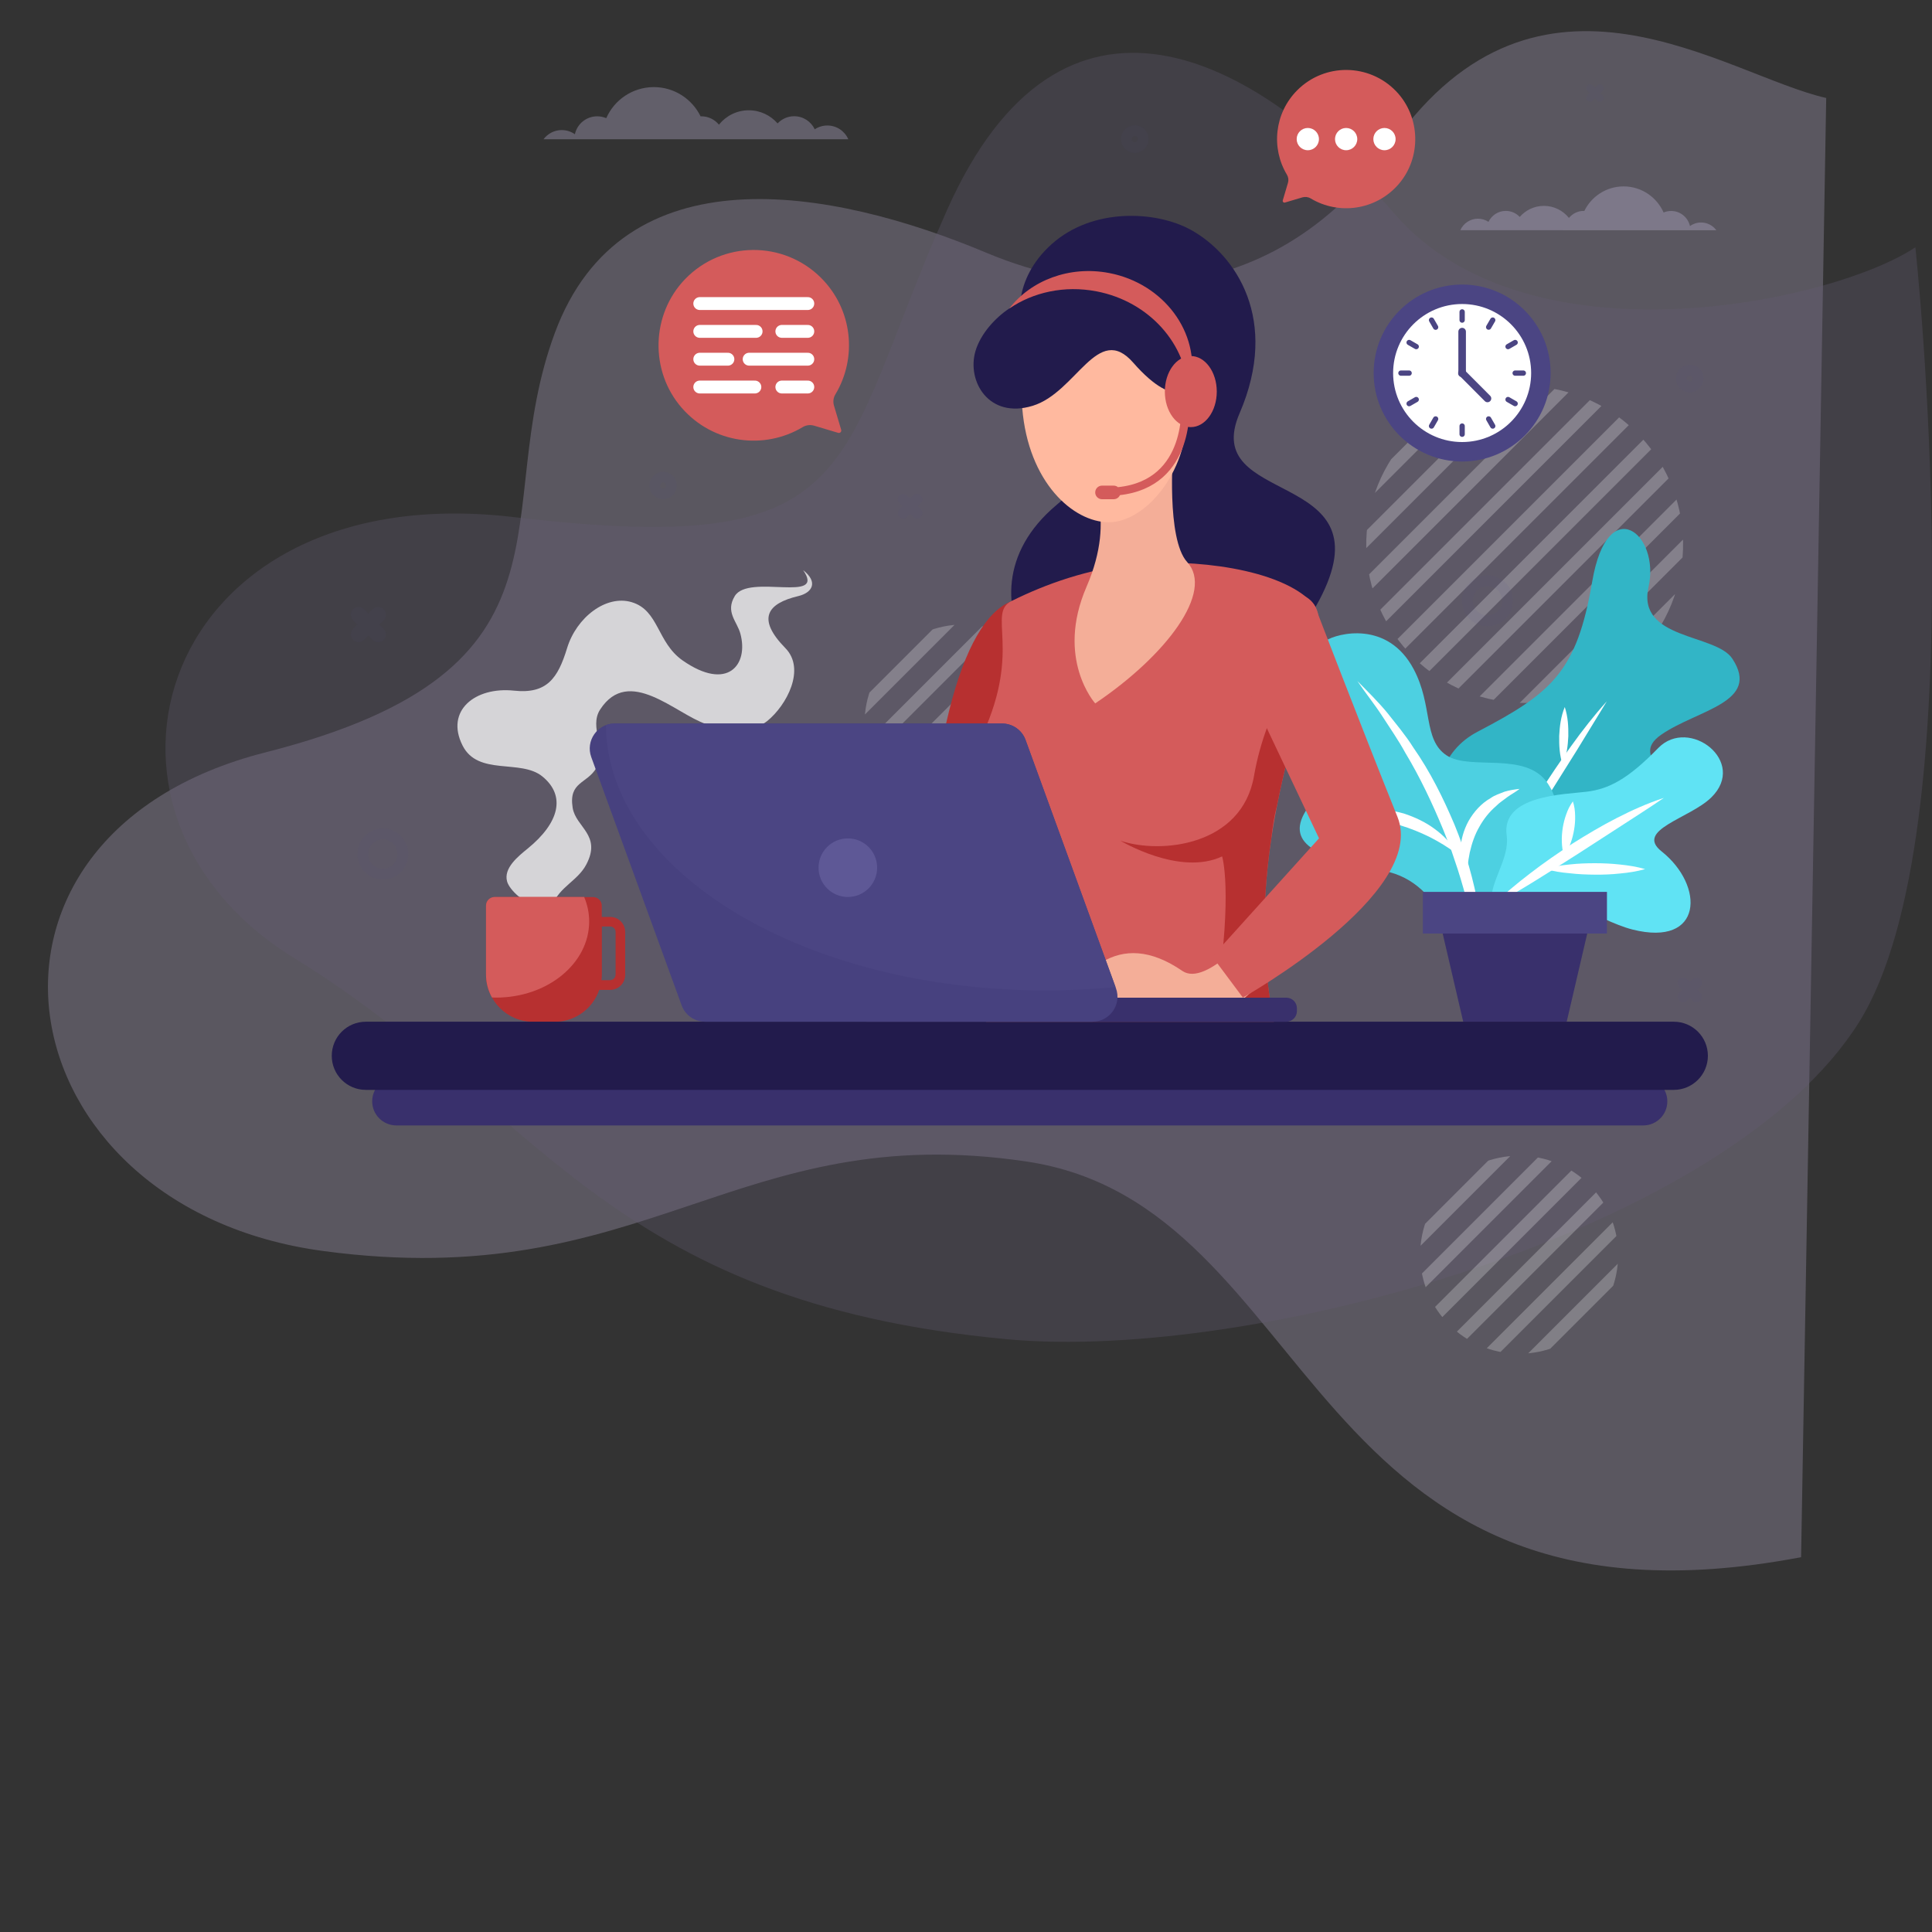 <?xml version="1.0" encoding="utf-8"?>
<!-- Generator: Adobe Illustrator 25.3.1, SVG Export Plug-In . SVG Version: 6.00 Build 0)  -->
<svg version="1.1" id="Layer_1" xmlns="http://www.w3.org/2000/svg" xmlns:xlink="http://www.w3.org/1999/xlink" x="0px" y="0px"
	 viewBox="0 0 250 250" style="enable-background:new 0 0 250 250;" xml:space="preserve">
<rect x="0" y="0" width="250" height="250" fill="#333333" stroke="none"/>
<style type="text/css">
	.st0{opacity:0.39;}
	.st1{opacity:0.64;fill:#D1C4E9;}
	.st2{opacity:0.31;fill:#B39DDB;}
	.st3{opacity:0.24;}
	.st4{clip-path:url(#SVGID_2_);}
	.st5{fill:none;stroke:#FFFFFF;stroke-width:1.594;stroke-miterlimit:10;}
	.st6{clip-path:url(#SVGID_4_);}
	.st7{clip-path:url(#SVGID_6_);}
	.st8{opacity:0.3;fill:#D1C4E9;}
	.st9{fill:#32B5C6;}
	.st10{fill:#FFFFFF;}
	.st11{fill:#4DD0E1;}
	.st12{fill:#60E3F4;}
	.st13{fill:#39306C;}
	.st14{fill:#4B4583;}
	.st15{opacity:0.74;}
	.st16{fill:#B73030;}
	.st17{fill:#D45B5B;}
	.st18{fill:#221B4C;}
	.st19{fill:none;stroke:#4B4583;stroke-width:0.978;stroke-linecap:round;stroke-linejoin:round;stroke-miterlimit:10;}
	.st20{fill:none;stroke:#4B4583;stroke-width:0.684;stroke-linecap:round;stroke-linejoin:round;stroke-miterlimit:10;}
	.st21{fill:none;stroke:#FFFFFF;stroke-width:1.665;stroke-linecap:round;stroke-linejoin:round;stroke-miterlimit:10;}
	.st22{fill:#F4AE98;}
	.st23{fill:#FFB99F;}
	.st24{fill:none;stroke:#D45B5B;stroke-width:1.052;stroke-miterlimit:10;}
	.st25{fill:#47417F;}
	.st26{fill:#5E5896;}
	.st27{opacity:0.07;}
	.st28{fill:none;stroke:#4B4583;stroke-linecap:round;stroke-linejoin:round;stroke-miterlimit:10;}
	.st29{fill:none;stroke:#4B4583;stroke-width:2;stroke-linecap:round;stroke-linejoin:round;stroke-miterlimit:10;}
	.st30{fill:none;stroke:#4B4583;stroke-width:1.398;stroke-linecap:round;stroke-linejoin:round;stroke-miterlimit:10;}
</style>
<g>
	<g class="st0">
		<path class="st1" d="M236.31,12.68c-13.06-2.96-37.06-20.94-56.03,5.83c-16.86,23.79-40.48,19.31-52.59,14.22
			c-20.23-8.5-47.13-13.29-55.89,10.34c-8.76,23.63,4.96,43.51-37.46,54.29c-42.42,10.77-34.39,58.89,7.48,64.52
			c41.87,5.63,53.33-17.19,91.01-11.58c38.19,5.68,35.36,63.52,100.23,51.2L236.31,12.68z"/>
		<path class="st2" d="M247.85,32c-10.67,7.11-50.11,15.65-67.4-4.33c-18.18-21.01-43.18-33.65-57.94-0.41
			c-14.77,33.24-9.97,45.12-55.96,39.66c-46.08-5.47-59.24,38.17-28.46,57.06c31.6,19.4,40.12,44.5,92.27,49.32
			c32.03,2.96,93.39-14.07,110.23-41.08C255.99,107.5,247.85,32,247.85,32z"/>
	</g>
	<g class="st3">
		<g>
			<defs>
				
					<ellipse id="SVGID_1_" transform="matrix(0.23 -0.973 0.973 0.23 83.422 246.206)" cx="197.26" cy="70.4" rx="20.5" ry="20.5"/>
			</defs>
			<clipPath id="SVGID_2_">
				<use xlink:href="#SVGID_1_"  style="overflow:visible;"/>
			</clipPath>
			<g class="st4">
				<line class="st5" x1="167.61" y1="36.84" x2="100.49" y2="103.96"/>
				<line class="st5" x1="173.63" y1="36.84" x2="106.51" y2="103.96"/>
				<line class="st5" x1="179.65" y1="36.84" x2="112.53" y2="103.96"/>
				<line class="st5" x1="185.67" y1="36.84" x2="118.55" y2="103.96"/>
				<line class="st5" x1="191.69" y1="36.84" x2="124.57" y2="103.96"/>
				<line class="st5" x1="197.71" y1="36.84" x2="130.59" y2="103.96"/>
				<line class="st5" x1="203.73" y1="36.84" x2="136.61" y2="103.96"/>
				<line class="st5" x1="209.75" y1="36.84" x2="142.63" y2="103.96"/>
				<line class="st5" x1="215.77" y1="36.84" x2="148.65" y2="103.96"/>
				<line class="st5" x1="221.79" y1="36.84" x2="154.67" y2="103.96"/>
				<line class="st5" x1="227.81" y1="36.84" x2="160.69" y2="103.96"/>
				<line class="st5" x1="233.83" y1="36.84" x2="166.71" y2="103.96"/>
				<line class="st5" x1="239.85" y1="36.84" x2="172.73" y2="103.96"/>
				<line class="st5" x1="245.87" y1="36.84" x2="178.75" y2="103.96"/>
				<line class="st5" x1="251.89" y1="36.84" x2="184.77" y2="103.96"/>
				<line class="st5" x1="257.91" y1="36.84" x2="190.79" y2="103.96"/>
				<line class="st5" x1="263.93" y1="36.84" x2="196.81" y2="103.96"/>
				<line class="st5" x1="269.95" y1="36.84" x2="202.83" y2="103.96"/>
				<line class="st5" x1="275.97" y1="36.84" x2="208.85" y2="103.96"/>
				<line class="st5" x1="281.99" y1="36.84" x2="214.87" y2="103.96"/>
				<line class="st5" x1="288.01" y1="36.84" x2="220.89" y2="103.96"/>
				<line class="st5" x1="294.03" y1="36.84" x2="226.91" y2="103.96"/>
			</g>
		</g>
		<g>
			<defs>
				<circle id="SVGID_3_" cx="124.68" cy="93.62" r="12.81"/>
			</defs>
			<clipPath id="SVGID_4_">
				<use xlink:href="#SVGID_3_"  style="overflow:visible;"/>
			</clipPath>
			<g class="st6">
				<line class="st5" x1="95.03" y1="60.06" x2="27.91" y2="127.18"/>
				<line class="st5" x1="101.05" y1="60.06" x2="33.93" y2="127.18"/>
				<line class="st5" x1="107.07" y1="60.06" x2="39.95" y2="127.18"/>
				<line class="st5" x1="113.09" y1="60.06" x2="45.97" y2="127.18"/>
				<line class="st5" x1="119.11" y1="60.06" x2="51.99" y2="127.18"/>
				<line class="st5" x1="125.13" y1="60.06" x2="58.01" y2="127.18"/>
				<line class="st5" x1="131.15" y1="60.06" x2="64.03" y2="127.18"/>
				<line class="st5" x1="137.17" y1="60.06" x2="70.05" y2="127.18"/>
				<line class="st5" x1="143.19" y1="60.06" x2="76.07" y2="127.18"/>
				<line class="st5" x1="149.21" y1="60.06" x2="82.09" y2="127.18"/>
				<line class="st5" x1="155.23" y1="60.06" x2="88.11" y2="127.18"/>
				<line class="st5" x1="161.25" y1="60.06" x2="94.13" y2="127.18"/>
				<line class="st5" x1="167.27" y1="60.06" x2="100.15" y2="127.18"/>
				<line class="st5" x1="173.29" y1="60.06" x2="106.17" y2="127.18"/>
				<line class="st5" x1="179.31" y1="60.06" x2="112.19" y2="127.18"/>
				<line class="st5" x1="185.33" y1="60.06" x2="118.21" y2="127.18"/>
				<line class="st5" x1="191.35" y1="60.06" x2="124.23" y2="127.18"/>
				<line class="st5" x1="197.37" y1="60.06" x2="130.25" y2="127.18"/>
				<line class="st5" x1="203.39" y1="60.06" x2="136.27" y2="127.18"/>
				<line class="st5" x1="209.41" y1="60.06" x2="142.29" y2="127.18"/>
				<line class="st5" x1="215.43" y1="60.06" x2="148.31" y2="127.18"/>
				<line class="st5" x1="221.45" y1="60.06" x2="154.33" y2="127.18"/>
			</g>
		</g>
		<g>
			<defs>
				<circle id="SVGID_5_" cx="196.58" cy="162.36" r="12.81"/>
			</defs>
			<clipPath id="SVGID_6_">
				<use xlink:href="#SVGID_5_"  style="overflow:visible;"/>
			</clipPath>
			<g class="st7">
				<line class="st5" x1="166.93" y1="128.8" x2="99.81" y2="195.93"/>
				<line class="st5" x1="172.95" y1="128.8" x2="105.83" y2="195.93"/>
				<line class="st5" x1="178.97" y1="128.8" x2="111.85" y2="195.93"/>
				<line class="st5" x1="184.99" y1="128.8" x2="117.87" y2="195.93"/>
				<line class="st5" x1="191.01" y1="128.8" x2="123.89" y2="195.93"/>
				<line class="st5" x1="197.03" y1="128.8" x2="129.91" y2="195.93"/>
				<line class="st5" x1="203.05" y1="128.8" x2="135.93" y2="195.93"/>
				<line class="st5" x1="209.07" y1="128.8" x2="141.95" y2="195.93"/>
				<line class="st5" x1="215.09" y1="128.8" x2="147.97" y2="195.93"/>
				<line class="st5" x1="221.11" y1="128.8" x2="153.99" y2="195.93"/>
				<line class="st5" x1="227.13" y1="128.8" x2="160.01" y2="195.93"/>
				<line class="st5" x1="233.15" y1="128.8" x2="166.03" y2="195.93"/>
				<line class="st5" x1="239.17" y1="128.8" x2="172.05" y2="195.93"/>
				<line class="st5" x1="245.19" y1="128.8" x2="178.07" y2="195.93"/>
				<line class="st5" x1="251.21" y1="128.8" x2="184.09" y2="195.93"/>
				<line class="st5" x1="257.23" y1="128.8" x2="190.11" y2="195.93"/>
				<line class="st5" x1="263.25" y1="128.8" x2="196.13" y2="195.93"/>
				<line class="st5" x1="269.27" y1="128.8" x2="202.15" y2="195.93"/>
				<line class="st5" x1="275.29" y1="128.8" x2="208.17" y2="195.93"/>
				<line class="st5" x1="281.31" y1="128.8" x2="214.19" y2="195.93"/>
				<line class="st5" x1="287.33" y1="128.8" x2="220.21" y2="195.93"/>
				<line class="st5" x1="293.35" y1="128.8" x2="226.23" y2="195.93"/>
			</g>
		</g>
	</g>
	<path class="st8" d="M109.76,18c-0.46-1.04-1.5-1.76-2.7-1.76c-0.6,0-1.16,0.18-1.63,0.49c-0.48-1-1.49-1.69-2.67-1.69
		c-0.85,0-1.6,0.36-2.14,0.93c-0.91-1.04-2.24-1.7-3.73-1.7c-1.56,0-2.95,0.73-3.86,1.86c-0.54-0.65-1.35-1.08-2.27-1.08
		c-0.03,0-0.06,0.01-0.1,0.01c-1.1-2.24-3.39-3.79-6.05-3.79c-2.75,0-5.12,1.65-6.16,4.02c-0.36-0.15-0.75-0.24-1.17-0.24
		c-1.42,0-2.6,0.99-2.89,2.32c-0.48-0.34-1.07-0.54-1.7-0.54c-0.97,0-1.82,0.47-2.36,1.19H109.76z"/>
	<path class="st8" d="M188.97,29.78c0.39-0.87,1.26-1.48,2.27-1.48c0.51,0,0.98,0.15,1.37,0.41c0.4-0.84,1.25-1.42,2.24-1.42
		c0.71,0,1.35,0.3,1.8,0.78c0.76-0.87,1.88-1.43,3.13-1.43c1.31,0,2.48,0.61,3.24,1.56c0.46-0.55,1.14-0.91,1.91-0.91
		c0.03,0,0.05,0.01,0.08,0.01c0.92-1.88,2.85-3.18,5.08-3.18c2.31,0,4.3,1.39,5.18,3.38c0.3-0.13,0.63-0.2,0.98-0.2
		c1.19,0,2.18,0.84,2.43,1.95c0.41-0.29,0.9-0.46,1.43-0.46c0.81,0,1.53,0.39,1.98,1H188.97z"/>
</g>
<g>
	<g>
		<g>
			<g>
				<path class="st9" d="M192.32,115.66c-5.15-0.91-10.73-15.93-1.13-20.97c9.6-5.03,12.84-7.7,14.84-19.43s8.83-6.16,7.29,0.7
					c-1.54,6.86,8.71,6.01,10.85,9.28c3.71,5.67-4.49,6.58-9.18,9.81c-4.69,3.23,3.68,5.44,0.35,10.9
					C212.01,111.42,201.11,117.21,192.32,115.66z"/>
				<g>
					<g>
						<path class="st10" d="M191.79,115.52c1.15-2.19,2.28-4.38,3.53-6.51c1.22-2.14,2.51-4.24,3.83-6.33
							c1.33-2.07,2.7-4.13,4.15-6.13c1.44-2.01,2.96-3.96,4.62-5.8l-3.86,6.31l-3.92,6.25c-1.33,2.07-2.66,4.14-4.04,6.18
							C194.72,111.54,193.33,113.57,191.79,115.52z"/>
					</g>
					<g>
						<path class="st10" d="M197.11,107c1.99-0.94,4.06-1.53,6.15-2.03c2.1-0.47,4.22-0.85,6.41-0.89
							c-1.99,0.94-4.06,1.53-6.15,2.03C201.43,106.58,199.31,106.97,197.11,107z"/>
					</g>
					<g>
						<path class="st10" d="M202.22,99.01c-0.42-1.27-0.48-2.53-0.46-3.78c0.06-1.25,0.21-2.5,0.72-3.74
							c0.42,1.27,0.48,2.53,0.46,3.78C202.88,96.52,202.73,97.77,202.22,99.01z"/>
					</g>
				</g>
			</g>
			<g>
				<path class="st11" d="M193.93,123.19c0,0-2.89-5.65,2.05-9.26s7.12-8.27,4.31-12.54c-2.82-4.27-10.05-1.61-13.11-3.65
					c-3.06-2.04-1.74-6.42-4.25-11.15c-3.36-6.34-9.86-4.66-11.38-3.69c-1.52,0.98-4.22,3.97-0.69,9.72
					c3.53,5.75,0.93,7.77-1.88,12.28c-2.81,4.51,2.11,6.27,10.1,7.79c7.99,1.52,9.37,11.34,9.37,11.34L193.93,123.19"/>
				<g>
					<g>
						<path class="st10" d="M191.9,128.87c-0.23-3.74-0.91-7.4-1.76-11c-0.44-1.8-0.94-3.58-1.5-5.34l-0.88-2.62l-1.02-2.58
							c-1.41-3.41-2.99-6.76-4.9-9.93c-0.89-1.63-1.95-3.14-2.96-4.71c-1.01-1.56-2.19-3.01-3.24-4.57c1.31,1.33,2.66,2.65,3.86,4.1
							c1.16,1.48,2.39,2.92,3.39,4.52c2.17,3.1,3.86,6.51,5.33,9.99c1.44,3.5,2.47,7.16,3.14,10.88
							C192.01,121.32,192.29,125.13,191.9,128.87z"/>
					</g>
					<g>
						<path class="st10" d="M188.52,110.51c-1.14-0.89-2.33-1.59-3.54-2.21c-1.22-0.6-2.48-1.11-3.77-1.5
							c-0.65-0.18-1.3-0.39-1.97-0.51c-0.66-0.19-1.34-0.26-2.02-0.4c-0.68-0.13-1.37-0.18-2.07-0.3c-0.7-0.09-1.4-0.14-2.13-0.27
							c0.69-0.21,1.4-0.38,2.11-0.51c0.72-0.06,1.45-0.19,2.18-0.16c1.46-0.03,2.93,0.23,4.35,0.62c1.4,0.46,2.76,1.09,3.95,1.97
							C186.81,108.11,187.88,109.19,188.52,110.51z"/>
					</g>
					<g>
						<path class="st10" d="M189.74,114.02c-0.58-1.18-0.8-2.53-0.77-3.87c0.03-1.35,0.4-2.71,1.07-3.93
							c0.69-1.2,1.65-2.27,2.84-2.94c0.55-0.4,1.21-0.59,1.82-0.84c0.64-0.19,1.3-0.29,1.94-0.36c-0.53,0.41-1.09,0.7-1.6,1.07
							c-0.49,0.39-1.01,0.7-1.43,1.14c-0.91,0.78-1.63,1.7-2.19,2.71c-0.58,1-0.96,2.12-1.23,3.3
							C189.95,111.48,189.81,112.71,189.74,114.02z"/>
					</g>
				</g>
			</g>
			<g>
				<path class="st12" d="M211.24,120.28c9.15,2.31,9.37-5.66,3.77-10.11c-3.51-2.78,3.65-4.26,6.42-6.97
					c4.76-4.65-2.87-10.48-6.84-6.42c-3.96,4.07-6.42,5.32-9.3,5.67c-2.89,0.36-11.03,0.44-10.33,5.62
					c0.44,3.23-2.35,5.99-1.97,9.22C201.45,114.44,206.47,119.07,211.24,120.28z"/>
				<g>
					<g>
						<path class="st10" d="M192.99,117.3c1.58-1.56,3.29-2.97,5.04-4.31c1.75-1.35,3.57-2.6,5.42-3.81
							c1.87-1.18,3.77-2.31,5.74-3.32c1.97-1.01,4-1.92,6.11-2.61c-1.84,1.25-3.68,2.43-5.52,3.62l-5.52,3.57
							C200.55,112.8,196.87,115.16,192.99,117.3z"/>
					</g>
					<g>
						<path class="st10" d="M202.39,110.76c-0.21-0.64-0.27-1.25-0.29-1.86c-0.02-0.61,0.03-1.2,0.12-1.79
							c0.1-0.59,0.24-1.17,0.45-1.74c0.2-0.57,0.46-1.13,0.86-1.67c0.21,0.64,0.28,1.25,0.29,1.86c0.02,0.61-0.03,1.2-0.13,1.79
							c-0.1,0.59-0.24,1.17-0.45,1.74C203.04,109.66,202.79,110.22,202.39,110.76z"/>
					</g>
					<g>
						<path class="st10" d="M199.88,112.43c1.08-0.31,2.17-0.46,3.25-0.57c1.08-0.12,2.17-0.16,3.25-0.16
							c1.08,0,2.17,0.05,3.25,0.17c1.08,0.11,2.17,0.28,3.25,0.59c-1.08,0.31-2.17,0.47-3.25,0.57c-1.08,0.12-2.17,0.16-3.25,0.15
							c-1.08-0.01-2.17-0.05-3.25-0.18C202.05,112.91,200.96,112.74,199.88,112.43z"/>
					</g>
				</g>
			</g>
		</g>
		<g>
			<polygon class="st13" points="202.73,132.21 189.34,132.21 186.22,118.82 205.85,118.82 			"/>
			<rect x="184.12" y="115.41" class="st14" width="23.82" height="5.39"/>
		</g>
	</g>
	<g>
		<g class="st15">
			<path class="st10" d="M71.5,117.07c0.95-2.36,3.25-3.08,4.37-5.21c2.01-3.82-1.37-4.8-1.77-7.34c-0.53-3.38,1.84-3.07,3.06-5.13
				c1.44-2.42-1-5.28,0.5-7.58c3.71-5.71,9.76,0.56,13.7,1.88c2.41,0.81,6.02,1.15,7.92-0.39c2.51-2.03,5.01-6.72,2.35-9.43
				c-3.74-3.82-2.37-5.78,1.68-6.74c1.79-0.43,2.61-1.79,0.62-3.35c3.02,4.37-7.05,0.39-8.85,3.35c-1.25,2.06,0.29,3.27,0.72,4.85
				c1.11,4.05-1.67,7.53-7.47,3.48c-3.33-2.33-3.05-6.48-6.59-7.54c-3.31-0.99-7.15,1.97-8.36,5.95c-1.2,3.93-2.63,5.95-6.87,5.5
				c-5.03-0.53-8.92,2.59-6.66,7.09c2,3.99,7.52,1.72,10.33,4.01c3.11,2.54,2.14,6.04-1.88,9.32c-1.25,1.02-3.17,2.54-2.68,4.28
				c0.32,1.13,2.33,2.92,3.62,2.96L71.5,117.07z"/>
		</g>
		<path class="st16" d="M78.95,118.65h-1.08v-1.45c0-0.62-0.5-1.12-1.12-1.12H64.01c-0.62,0-1.12,0.5-1.12,1.12v8.91
			c0,3.37,2.73,6.11,6.11,6.11h2.77c2.68,0,4.95-1.73,5.77-4.13h1.41c1.08,0,1.95-0.87,1.95-1.95v-5.53
			C80.9,119.52,80.03,118.65,78.95,118.65z M79.65,126.13c0,0.39-0.32,0.7-0.7,0.7h-1.12c0.03-0.24,0.05-0.48,0.05-0.73v-6.21h1.08
			c0.39,0,0.7,0.32,0.7,0.7V126.13z"/>
		<path class="st17" d="M76.24,119.23c0-1.11-0.23-2.17-0.65-3.16H64.01c-0.62,0-1.12,0.5-1.12,1.12v8.91
			c0,1.08,0.28,2.09,0.77,2.97c0.18,0.01,0.35,0.02,0.53,0.02C70.84,129.09,76.24,124.68,76.24,119.23z"/>
	</g>
	<g>
		<path class="st13" d="M212.64,145.63H51.29c-1.73,0-3.13-1.4-3.13-3.12l0,0c0-1.73,1.4-3.12,3.13-3.12h161.34
			c1.73,0,3.12,1.4,3.12,3.12l0,0C215.76,144.23,214.36,145.63,212.64,145.63z"/>
		<path class="st18" d="M216.59,141.03H47.34c-2.44,0-4.41-1.97-4.41-4.41l0,0c0-2.44,1.97-4.41,4.41-4.41h169.25
			c2.44,0,4.41,1.97,4.41,4.41l0,0C221,139.05,219.02,141.03,216.59,141.03z"/>
	</g>
	<g>
		<circle class="st14" cx="189.2" cy="48.27" r="11.45"/>
		<circle class="st10" cx="189.2" cy="48.27" r="8.93"/>
		<g>
			<line class="st19" x1="189.2" y1="48.27" x2="189.2" y2="42.91"/>
			<line class="st19" x1="189.2" y1="48.27" x2="192.48" y2="51.56"/>
		</g>
		<g>
			<g>
				<g>
					<line class="st20" x1="189.2" y1="56.19" x2="189.2" y2="55.13"/>
					<line class="st20" x1="193.16" y1="55.13" x2="192.63" y2="54.21"/>
					<line class="st20" x1="196.06" y1="52.23" x2="195.14" y2="51.7"/>
					<line class="st20" x1="197.12" y1="48.28" x2="196.06" y2="48.28"/>
					<line class="st20" x1="196.06" y1="44.32" x2="195.14" y2="44.85"/>
					<line class="st20" x1="193.16" y1="41.42" x2="192.63" y2="42.33"/>
					<line class="st20" x1="189.2" y1="41.42" x2="189.2" y2="40.36"/>
					<line class="st20" x1="185.77" y1="42.34" x2="185.24" y2="41.42"/>
					<line class="st20" x1="183.26" y1="44.85" x2="182.34" y2="44.32"/>
					<line class="st20" x1="182.34" y1="48.28" x2="181.28" y2="48.28"/>
					<line class="st20" x1="183.26" y1="51.7" x2="182.34" y2="52.23"/>
					<line class="st20" x1="185.77" y1="54.21" x2="185.24" y2="55.13"/>
				</g>
			</g>
		</g>
		<circle class="st14" cx="189.2" cy="48.27" r="0.52"/>
	</g>
	<g>
		<path class="st17" d="M106.25,35.96c-4.87-4.87-12.8-4.82-17.6,0.16c-4.41,4.57-4.6,11.89-0.42,16.67
			c4.06,4.64,10.68,5.46,15.65,2.47c0.44-0.26,0.97-0.32,1.46-0.18l3.12,0.93c0.24,0.07,0.46-0.15,0.39-0.39l-0.93-3.12
			c-0.15-0.49-0.09-1.03,0.18-1.47C110.95,46.29,110.34,40.05,106.25,35.96z"/>
		<g>
			<line class="st21" x1="90.55" y1="39.28" x2="104.53" y2="39.28"/>
			<line class="st21" x1="101.17" y1="42.88" x2="104.53" y2="42.88"/>
			<line class="st21" x1="90.55" y1="42.88" x2="97.84" y2="42.88"/>
			<line class="st21" x1="96.94" y1="46.48" x2="104.53" y2="46.48"/>
			<line class="st21" x1="90.55" y1="46.48" x2="94.19" y2="46.48"/>
			<line class="st21" x1="101.17" y1="50.08" x2="104.53" y2="50.08"/>
			<line class="st21" x1="90.55" y1="50.08" x2="97.68" y2="50.08"/>
		</g>
	</g>
	<g>
		<g>
			<path class="st18" d="M132.06,41.81c0,0-1.25-5.51,4.05-10.24c5.3-4.73,13.49-4.3,17.98-1.83c5.82,3.2,11.53,11.65,6.31,23.74
				c-5.22,12.08,18.71,7.09,10.68,23.46c-8.03,16.37-21.9,5.07-26.89,11.85s-22.26-11-7.5-23.43
				C151.44,52.93,133.17,52.98,132.06,41.81z"/>
			<path class="st16" d="M130.7,77.88c-6.06,2.58-11.07,17.93-11.54,50.67h13.05C132.22,128.54,140.15,73.85,130.7,77.88z"/>
			<path class="st17" d="M146.9,73c7.16-0.71,18.82,0.48,23.02,5.11c0.92,1.02,0.93,2.94,0.43,5.58c-1.75,9.35-9.75,27.86-5.5,48.52
				h-37.26c0,0,3.53-16.14,1.56-21.23c-2.26-5.82-4.21-11.08-1.99-15.95c5.06-11.07,0.53-15.66,3.74-17.26
				C135.31,75.57,140.84,73.59,146.9,73z"/>
			<path class="st16" d="M162.27,100.4c-1.56,9.04-12.03,10.16-17.28,8.39c0,0,7.64,4.62,13.15,2.03c0,0,1.4,4.42-0.69,18.31h6.85
				c0,0,0-0.03,0-0.07c-1.08-7.27-0.74-14.22,0.2-20.53c0.18-1.6,0.41-3.05,0.73-4.23c0-0.01,0.01-0.03,0.01-0.04
				c0.87-4.43,1.95-8.48,2.93-12.01c0.41-2.4,0.58-4.49,0.58-7.12C168.74,85.12,163.83,91.36,162.27,100.4z"/>
			<path class="st22" d="M162.66,119.81c0,0-6.51,7.99-9.66,5.83c-4.17-2.87-7.6-2.82-10.35-1.17c-2.86,1.71-3.95,4.66-3.95,4.66
				h22.34l6.5-5.63L162.66,119.81z"/>
			<path class="st17" d="M170.16,78.44c0,0,5.74,15,10.67,27.26c3.98,9.9-20,23.39-20,23.39l-3.96-5.31l13.81-15.3l-8.44-17.81
				c0,0-4.89-9.71,2.54-13.15C168.9,75.61,170.16,78.44,170.16,78.44z"/>
			<path class="st22" d="M151.8,58.39c0,0-0.9,11.37,1.82,14.34c3.51,3.82-2.65,12.06-11.9,18.29c0,0-5.17-5.74-1.12-15.1
				c4.05-9.35,0.12-14.64,0.12-14.64L151.8,58.39z"/>
			<path class="st23" d="M153.62,53.48c0,7.79-5.49,14.1-10.13,14.1s-10.43-5.18-11.21-14.77c-0.63-7.77,3.55-13.44,9.88-13.44
				S153.62,45.68,153.62,53.48z"/>
			<path class="st18" d="M134.29,37.54c-0.65,0.38-2.06,1.29-3.71,2.39c-1.79,1.19-3.7,3.26-4.36,5.52
				c-1.13,3.88,1.73,8.8,7.41,7.06c5.68-1.74,8.4-10.85,13.01-5.58c5.73,6.55,7.81,2.9,7.81,2.9s-1.15-8.15-6.95-11.82
				C144.39,36.04,139.7,34.43,134.29,37.54z"/>
			<g>
				<path class="st17" d="M157.45,50.67c0,2.54-1.5,4.6-3.36,4.6c-1.85,0-3.36-2.06-3.36-4.6c0-2.54,1.5-4.6,3.36-4.6
					C155.94,46.07,157.45,48.13,157.45,50.67z"/>
				<path class="st17" d="M143.53,35.33c-5.16-0.99-10.14,0.96-12.94,4.6c3.09-2.11,7.14-3.03,11.3-2.23
					c6.86,1.32,11.71,6.89,11.87,13.07c0.13-0.4,0.23-0.81,0.32-1.24C155.32,43.05,150.6,36.69,143.53,35.33z"/>
				<g>
					<path class="st24" d="M153.36,52.17c0,0,0.94,10.4-8.63,11.39"/>
					<path class="st17" d="M144.11,64.6h-1.51c-0.49,0-0.88-0.4-0.88-0.88l0,0c0-0.49,0.4-0.88,0.88-0.88h1.51
						c0.49,0,0.88,0.4,0.88,0.88l0,0C144.99,64.21,144.6,64.6,144.11,64.6z"/>
				</g>
			</g>
		</g>
		<g>
			<g>
				<path class="st13" d="M166.45,132.21h-54.27c-0.76,0-1.37-0.61-1.37-1.37v-0.37c0-0.76,0.61-1.37,1.37-1.37h54.27
					c0.76,0,1.37,0.61,1.37,1.37v0.37C167.82,131.59,167.21,132.21,166.45,132.21z"/>
			</g>
			<path class="st25" d="M141.36,132.21H91.24c-1.36,0-2.58-0.85-3.04-2.13L76.51,97.97c-0.77-2.11,0.8-4.35,3.04-4.35h50.12
				c1.36,0,2.58,0.85,3.04,2.13l11.69,32.11C145.18,129.97,143.61,132.21,141.36,132.21z"/>
			<path class="st14" d="M78.4,93.83c0.19,18.98,25.6,34.33,56.93,34.33c3.07,0,6.08-0.15,9.02-0.43l-11.64-31.97
				c-0.47-1.28-1.68-2.13-3.04-2.13H79.56C79.14,93.62,78.76,93.7,78.4,93.83z"/>
			<path class="st26" d="M113.5,112.28c0,2.1-1.7,3.79-3.79,3.79c-2.1,0-3.79-1.7-3.79-3.79c0-2.1,1.7-3.79,3.79-3.79
				C111.8,108.48,113.5,110.18,113.5,112.28z"/>
		</g>
	</g>
	<g>
		<path class="st17" d="M167.87,11.67c3.53-3.53,9.28-3.49,12.77,0.12c3.2,3.31,3.34,8.63,0.3,12.09
			c-2.95,3.36-7.75,3.96-11.35,1.79c-0.32-0.19-0.71-0.23-1.06-0.13l-2.26,0.67c-0.17,0.05-0.33-0.11-0.28-0.28l0.67-2.26
			c0.11-0.36,0.06-0.74-0.13-1.06C164.46,19.17,164.9,14.64,167.87,11.67z"/>
		<g>
			<circle class="st10" cx="169.23" cy="18" r="1.44"/>
			<circle class="st10" cx="174.19" cy="18" r="1.44"/>
			<circle class="st10" cx="179.15" cy="18" r="1.44"/>
		</g>
	</g>
</g>
<g class="st27">
	<g>
		<line class="st28" x1="205.74" y1="11.41" x2="207.02" y2="12.68"/>
		<line class="st28" x1="207.02" y1="11.41" x2="205.74" y2="12.68"/>
	</g>
	<g>
		<line class="st29" x1="46.39" y1="79.54" x2="48.94" y2="82.09"/>
		<line class="st29" x1="48.94" y1="79.54" x2="46.39" y2="82.09"/>
	</g>
	<g>
		<line class="st30" x1="116.87" y1="64.6" x2="118.65" y2="66.39"/>
		<line class="st30" x1="118.65" y1="64.6" x2="116.87" y2="66.39"/>
	</g>
	<g>
		<line class="st30" x1="217.76" y1="127.19" x2="219.54" y2="128.97"/>
		<line class="st30" x1="219.54" y1="127.19" x2="217.76" y2="128.97"/>
	</g>
	<path class="st30" d="M147.93,18c0,0.6-0.49,1.09-1.09,1.09c-0.6,0-1.09-0.49-1.09-1.09c0-0.6,0.49-1.09,1.09-1.09
		C147.44,16.9,147.93,17.39,147.93,18z"/>
	<path class="st30" d="M86.9,62.83c0,0.6-0.49,1.09-1.09,1.09c-0.6,0-1.09-0.49-1.09-1.09c0-0.6,0.49-1.09,1.09-1.09
		C86.41,61.74,86.9,62.23,86.9,62.83z"/>
	<path class="st30" d="M219.75,48.98c0,0.6-0.49,1.09-1.09,1.09c-0.6,0-1.09-0.49-1.09-1.09s0.49-1.09,1.09-1.09
		C219.26,47.89,219.75,48.38,219.75,48.98z"/>
	<path class="st30" d="M52.14,110.51c0,1.43-1.16,2.6-2.6,2.6c-1.43,0-2.6-1.16-2.6-2.6c0-1.43,1.16-2.6,2.6-2.6
		C50.97,107.91,52.14,109.07,52.14,110.51z"/>
	<path class="st30" d="M195.08,77.73c0,1.43-1.16,2.6-2.6,2.6c-1.43,0-2.6-1.16-2.6-2.6s1.16-2.6,2.6-2.6
		C193.92,75.13,195.08,76.3,195.08,77.73z"/>
</g>
</svg>

